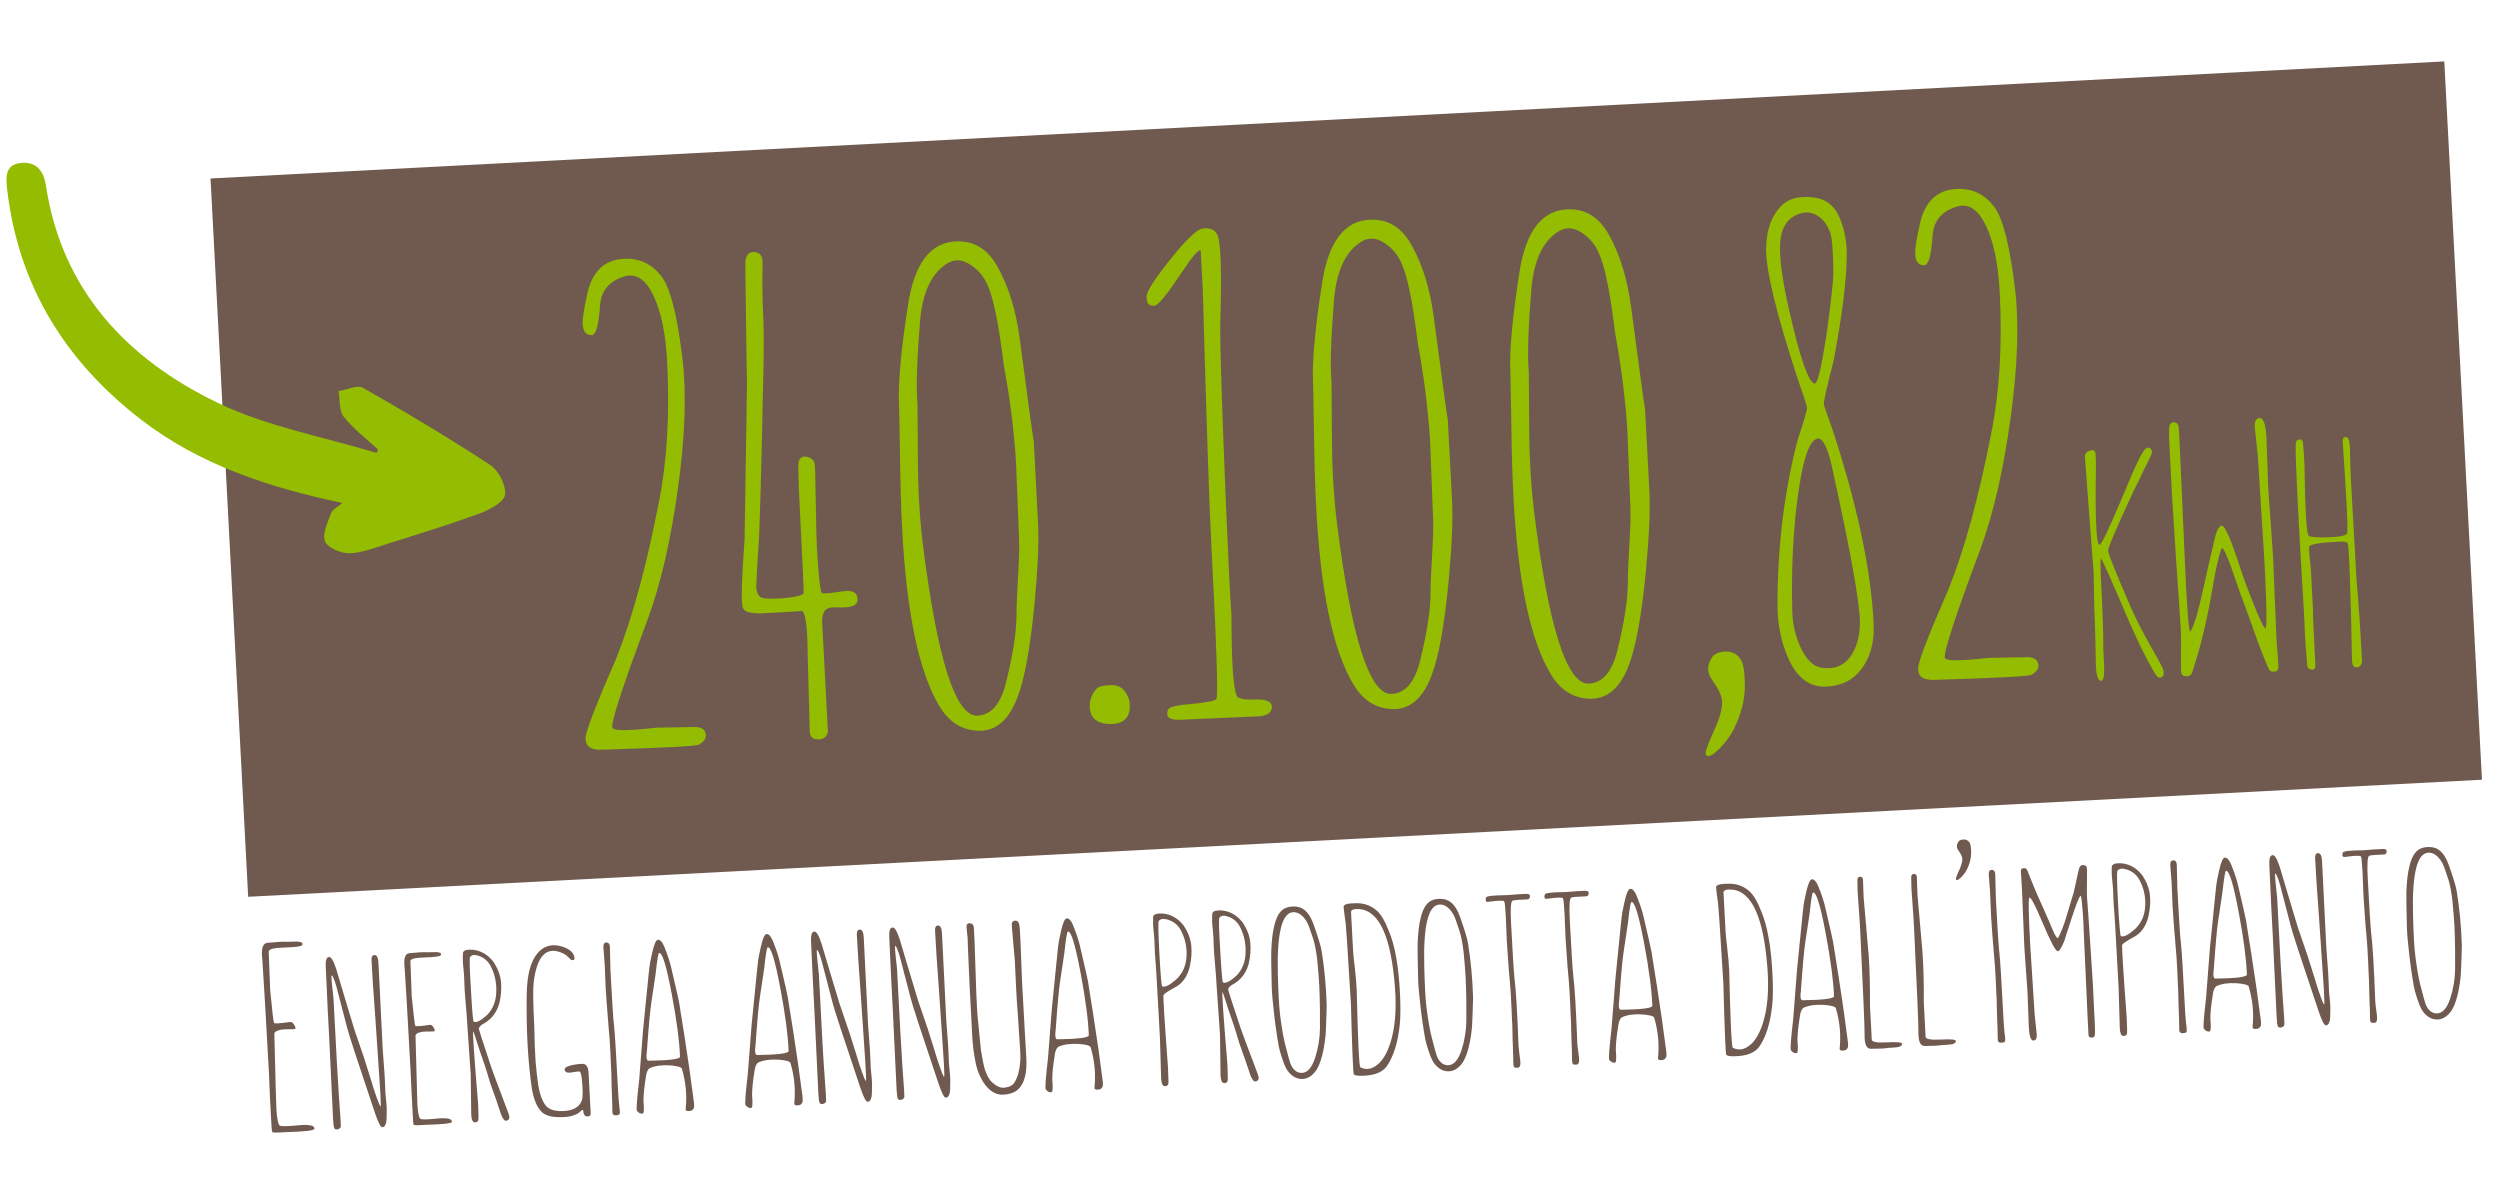 <svg xmlns="http://www.w3.org/2000/svg" width="285" height="135" viewBox="0 0 285 135"><g fill="none" fill-rule="evenodd"><path fill="#705A50" fill-rule="nonzero" d="M31.146,121.822 C31.287,121.933 31.943,121.964 33.114,121.913 C34.466,121.843 35.122,121.999 35.081,122.383 C35.112,122.594 34.002,122.67 31.751,122.61 C30.803,122.63 30.308,122.6 30.268,122.519 C30.217,122.458 30.197,121.893 30.207,120.823 C30.197,120.591 30.197,119.845 30.207,118.583 C30.227,117.16 30.238,116.212 30.238,115.738 C30.217,108.835 30.192,104.526 30.162,102.811 C30.071,101.59 30.298,100.969 30.843,100.949 C31.923,100.899 32.659,100.899 33.053,100.949 C33.114,100.959 33.275,100.964 33.537,100.964 C33.81,100.964 34.022,100.969 34.173,100.979 C34.688,101.02 34.9,101.156 34.809,101.388 C34.738,101.559 34.052,101.625 32.75,101.585 C31.519,101.554 30.914,101.686 30.934,101.978 L30.873,106.368 C30.974,108.709 31.055,109.955 31.115,110.107 C31.126,110.208 31.746,110.203 32.977,110.092 C33.149,110.092 33.305,110.238 33.447,110.531 C33.588,110.813 33.552,110.949 33.341,110.939 C32.533,110.899 32.034,110.894 31.842,110.924 C31.337,111.005 31.085,111.151 31.085,111.363 C30.934,116.661 30.863,119.527 30.873,119.961 C30.883,121.051 30.974,121.671 31.146,121.822 Z M43.361,103.885 C43.361,104.39 43.351,107.695 43.331,113.8 C43.331,114.153 43.351,115.072 43.391,116.555 C43.401,116.767 43.401,117.13 43.391,117.645 C43.381,118.22 43.376,118.598 43.376,118.78 C43.437,119.85 43.452,120.506 43.422,120.748 C43.381,121.474 43.346,121.893 43.316,122.004 C43.225,122.418 43.058,122.625 42.816,122.625 C42.635,122.625 42.392,122.095 42.09,121.035 C40.414,115.041 39.521,111.726 39.41,111.091 C38.775,108.003 38.447,106.408 38.427,106.307 C38.346,105.954 38.255,105.636 38.154,105.354 C38.023,105.011 37.947,104.955 37.927,105.187 C37.917,105.379 37.927,105.783 37.957,106.398 C38.008,107.125 38.033,107.594 38.033,107.806 L38.033,114.844 C38.033,116.257 38.043,117.564 38.063,118.765 C38.124,121.177 38.129,122.378 38.078,122.367 C37.988,122.509 37.856,122.589 37.685,122.61 C37.523,122.62 37.412,122.574 37.352,122.473 C37.291,122.352 37.261,121.984 37.261,121.368 L37.306,112.196 L37.306,108.835 C37.327,106.02 37.337,104.42 37.337,104.037 C37.337,103.31 37.478,102.942 37.76,102.932 C38.013,102.922 38.265,103.391 38.517,104.34 C38.538,104.4 38.785,105.424 39.259,107.412 C39.743,109.431 40.026,110.586 40.107,110.879 C40.157,111.121 40.303,111.656 40.546,112.483 C40.798,113.381 41.005,114.108 41.166,114.663 C41.328,115.268 41.514,115.99 41.726,116.827 C41.948,117.685 42.064,118.149 42.074,118.22 C42.478,119.693 42.705,120.359 42.756,120.218 C42.786,120.157 42.801,119.602 42.801,118.553 L42.68,110.288 L42.604,106.322 C42.594,104.678 42.589,103.739 42.589,103.507 C42.599,103.154 42.715,102.977 42.937,102.977 C43.22,102.977 43.361,103.28 43.361,103.885 Z M47.206,121.898 C47.337,121.999 47.932,122.024 48.992,121.974 C50.213,121.913 50.808,122.06 50.778,122.413 C50.798,122.605 49.789,122.67 47.751,122.61 C46.893,122.63 46.444,122.605 46.404,122.534 C46.363,122.473 46.348,121.959 46.358,120.99 C46.348,120.778 46.348,120.102 46.358,118.962 C46.368,117.67 46.373,116.812 46.373,116.388 C46.363,110.122 46.343,106.211 46.313,104.657 C46.232,103.558 46.439,102.997 46.933,102.977 C47.912,102.927 48.578,102.927 48.931,102.977 C48.982,102.987 49.128,102.992 49.37,102.992 C49.623,102.992 49.814,102.997 49.946,103.008 C50.41,103.038 50.601,103.159 50.521,103.371 C50.46,103.522 49.84,103.583 48.659,103.552 C47.539,103.522 46.989,103.638 47.009,103.901 L46.948,107.882 C47.049,110.011 47.125,111.141 47.176,111.272 C47.186,111.363 47.751,111.358 48.871,111.257 C49.022,111.257 49.163,111.393 49.295,111.666 C49.416,111.918 49.38,112.039 49.189,112.029 C48.462,111.989 48.013,111.984 47.842,112.014 C47.377,112.085 47.145,112.221 47.145,112.423 C47.014,117.216 46.948,119.809 46.948,120.203 C46.959,121.192 47.044,121.757 47.206,121.898 Z M53.821,103.795 C53.74,103.896 53.71,105.137 53.73,107.518 C53.74,109.89 53.78,111.101 53.851,111.151 C54.133,111.323 54.653,111.101 55.41,110.485 C56.136,109.819 56.535,108.936 56.606,107.836 C56.686,106.867 56.545,105.949 56.182,105.081 C55.909,104.395 55.44,103.926 54.774,103.674 C54.32,103.502 54.002,103.542 53.821,103.795 Z M55.576,116.434 C55.607,116.585 56.167,118.366 57.257,121.777 C57.438,122.342 57.322,122.625 56.908,122.625 C56.777,122.625 56.626,122.418 56.454,122.004 C56.424,121.903 56.323,121.545 56.152,120.929 C55.96,120.223 55.814,119.718 55.713,119.416 C55.46,118.629 55.238,117.801 55.047,116.933 C54.956,116.54 54.734,115.748 54.381,114.557 C53.987,113.033 53.775,112.271 53.745,112.271 C53.654,112.12 53.694,114.865 53.866,120.506 C53.856,121.717 53.831,122.352 53.79,122.413 C53.679,122.605 53.523,122.67 53.321,122.61 C53.119,122.559 53.018,122.267 53.018,121.732 L53.2,117.1 L53.109,111.681 C53.109,110.934 53.084,109.819 53.033,108.336 C53.013,107.851 53.008,107.347 53.018,106.822 C53.028,106.267 53.033,105.964 53.033,105.914 C53.013,105.51 53.003,105.197 53.003,104.975 C52.963,104.43 52.973,103.885 53.033,103.341 C53.044,103.068 53.281,102.932 53.745,102.932 C54.31,102.932 54.835,103.078 55.319,103.371 C55.733,103.603 56.116,103.971 56.469,104.476 C56.924,105.273 57.166,106.03 57.196,106.746 C57.236,107.554 57.13,108.381 56.878,109.229 C56.535,110.218 55.94,110.934 55.092,111.378 C54.719,111.54 54.487,111.731 54.396,111.953 C54.376,112.014 54.769,113.507 55.576,116.434 Z M65.9,116.6 C66.384,116.6 66.626,116.943 66.626,117.63 L66.626,122.231 C66.626,122.494 66.515,122.625 66.293,122.625 C65.96,122.625 65.794,122.403 65.794,121.959 C65.784,121.828 65.703,121.822 65.552,121.944 C65.309,122.135 65.163,122.241 65.113,122.261 C64.658,122.443 64.225,122.539 63.811,122.549 C62.509,122.589 61.616,122.378 61.132,121.913 C60.597,121.409 60.244,120.48 60.072,119.128 C59.789,116 59.779,112.458 60.042,108.502 C60.183,106.222 60.677,104.637 61.525,103.749 C62.332,102.891 63.331,102.705 64.522,103.189 C65.138,103.452 65.516,103.795 65.657,104.218 C65.779,104.612 65.698,104.784 65.415,104.733 C65.314,104.713 65.198,104.617 65.067,104.446 C64.896,104.234 64.694,104.062 64.462,103.931 C62.645,102.932 61.465,103.956 60.92,107.004 C60.788,107.74 60.723,109.41 60.723,112.014 C60.662,113.81 60.642,115.152 60.662,116.04 C60.693,117.049 60.743,117.922 60.814,118.659 C60.905,119.658 61.132,120.455 61.495,121.051 C61.838,121.595 62.524,121.868 63.553,121.868 C64.663,121.868 65.375,121.505 65.688,120.778 C65.839,120.405 65.885,119.577 65.824,118.296 C65.794,117.731 65.698,117.448 65.536,117.448 C65.365,117.448 65.022,117.478 64.507,117.539 C64.114,117.539 63.917,117.398 63.917,117.115 C63.917,116.954 64.169,116.817 64.674,116.706 C65.037,116.636 65.446,116.6 65.9,116.6 Z M69.744,122.64 C69.593,122.68 69.447,122.68 69.305,122.64 C69.164,122.569 69.096,122.466 69.101,122.33 C69.106,122.193 69.114,121.984 69.124,121.701 C69.124,121.54 69.129,121.353 69.139,121.141 C69.159,120.223 69.169,119.623 69.169,119.34 C69.169,119.138 69.179,118.79 69.199,118.296 C69.22,117.852 69.225,117.503 69.215,117.251 C69.215,117.281 69.22,116.701 69.23,115.51 C69.24,114.501 69.225,113.588 69.184,112.771 C69.154,111.953 69.129,111.035 69.109,110.016 C69.088,108.795 69.078,108.164 69.078,108.124 L69.109,105.414 C69.088,104.234 69.073,103.603 69.063,103.522 C69.053,103.139 69.159,102.942 69.381,102.932 C69.522,102.922 69.631,102.967 69.707,103.068 C69.782,103.169 69.815,103.295 69.805,103.447 C69.805,103.507 69.78,104.41 69.729,106.156 C69.729,109.627 69.754,111.716 69.805,112.423 C69.855,113.038 69.881,115.712 69.881,120.445 C69.881,120.788 69.891,121.131 69.911,121.474 C69.941,121.777 69.956,122.047 69.956,122.284 C69.956,122.521 69.886,122.64 69.744,122.64 Z M77.131,116.373 C77.161,114.597 76.97,112.18 76.556,109.123 C76.122,105.904 75.723,104.345 75.36,104.446 C75.269,104.476 75.098,105.268 74.845,106.822 C74.805,106.994 74.694,107.544 74.512,108.472 C74.311,109.42 74.154,110.208 74.043,110.833 C73.932,111.499 73.801,112.407 73.65,113.558 C73.518,114.648 73.438,115.283 73.407,115.465 C73.256,116.242 73.296,116.636 73.529,116.646 C75.92,116.737 77.121,116.646 77.131,116.373 Z M78.448,121.989 C78.448,122.171 78.418,122.297 78.357,122.367 C78.266,122.509 78.14,122.589 77.979,122.61 C77.615,122.65 77.444,122.569 77.464,122.367 C77.706,120.823 77.641,119.28 77.267,117.736 C77.177,117.544 76.717,117.398 75.89,117.297 C74.961,117.196 74.195,117.266 73.589,117.509 C73.367,117.66 73.216,117.968 73.135,118.432 C72.883,119.592 72.741,120.506 72.711,121.172 C72.741,122.11 72.691,122.594 72.56,122.625 C72.308,122.665 72.091,122.549 71.909,122.277 C71.818,122.176 71.964,121 72.348,118.75 C72.408,118.346 72.55,117.266 72.772,115.51 C72.984,113.795 73.16,112.524 73.302,111.696 C73.362,111.343 73.604,109.764 74.028,106.958 C74.129,106.292 74.215,105.803 74.285,105.49 C74.366,105.167 74.462,104.809 74.573,104.415 C74.845,103.426 75.093,102.932 75.315,102.932 C75.577,102.932 75.804,103.204 75.996,103.749 C76.349,104.768 76.581,105.636 76.692,106.353 C77.116,108.714 77.338,110.001 77.358,110.213 C77.399,110.546 77.444,110.985 77.494,111.53 C77.605,112.559 77.696,113.412 77.767,114.088 C78.039,116.721 78.266,119.264 78.448,121.717 L78.448,121.989 Z M89.528,116.373 C89.558,114.597 89.367,112.18 88.953,109.123 C88.519,105.904 88.12,104.345 87.757,104.446 C87.666,104.476 87.495,105.268 87.242,106.822 C87.202,106.994 87.091,107.544 86.909,108.472 C86.708,109.42 86.551,110.208 86.44,110.833 C86.329,111.499 86.198,112.407 86.047,113.558 C85.915,114.648 85.835,115.283 85.804,115.465 C85.653,116.242 85.693,116.636 85.926,116.646 C88.317,116.737 89.518,116.646 89.528,116.373 Z M90.845,121.989 C90.845,122.171 90.815,122.297 90.754,122.367 C90.663,122.509 90.537,122.589 90.376,122.61 C90.012,122.65 89.841,122.569 89.861,122.367 C90.103,120.823 90.038,119.28 89.664,117.736 C89.573,117.544 89.114,117.398 88.287,117.297 C87.358,117.196 86.592,117.266 85.986,117.509 C85.764,117.66 85.613,117.968 85.532,118.432 C85.28,119.592 85.138,120.506 85.108,121.172 C85.138,122.11 85.088,122.594 84.957,122.625 C84.705,122.665 84.488,122.549 84.306,122.277 C84.215,122.176 84.361,121 84.745,118.75 C84.805,118.346 84.947,117.266 85.169,115.51 C85.381,113.795 85.557,112.524 85.698,111.696 C85.759,111.343 86.001,109.764 86.425,106.958 C86.526,106.292 86.612,105.803 86.682,105.49 C86.763,105.167 86.859,104.809 86.97,104.415 C87.242,103.426 87.49,102.932 87.712,102.932 C87.974,102.932 88.201,103.204 88.393,103.749 C88.746,104.768 88.978,105.636 89.089,106.353 C89.513,108.714 89.735,110.001 89.755,110.213 C89.795,110.546 89.841,110.985 89.891,111.53 C90.002,112.559 90.093,113.412 90.164,114.088 C90.436,116.721 90.663,119.264 90.845,121.717 L90.845,121.989 Z M98.761,103.885 C98.761,104.39 98.751,107.695 98.731,113.8 C98.731,114.153 98.751,115.072 98.792,116.555 C98.802,116.767 98.802,117.13 98.792,117.645 C98.782,118.22 98.777,118.598 98.777,118.78 C98.837,119.85 98.852,120.506 98.822,120.748 C98.782,121.474 98.746,121.893 98.716,122.004 C98.625,122.418 98.459,122.625 98.217,122.625 C98.035,122.625 97.793,122.095 97.49,121.035 C95.815,115.041 94.922,111.726 94.811,111.091 C94.175,108.003 93.847,106.408 93.827,106.307 C93.746,105.954 93.655,105.636 93.554,105.354 C93.423,105.011 93.348,104.955 93.327,105.187 C93.317,105.379 93.327,105.783 93.358,106.398 C93.408,107.125 93.433,107.594 93.433,107.806 L93.433,114.844 C93.433,116.257 93.443,117.564 93.464,118.765 C93.524,121.177 93.529,122.378 93.479,122.367 C93.388,122.509 93.257,122.589 93.085,122.61 C92.924,122.62 92.813,122.574 92.752,122.473 C92.692,122.352 92.661,121.984 92.661,121.368 L92.707,112.196 L92.707,108.835 C92.727,106.02 92.737,104.42 92.737,104.037 C92.737,103.31 92.878,102.942 93.161,102.932 C93.413,102.922 93.665,103.391 93.918,104.34 C93.938,104.4 94.185,105.424 94.659,107.412 C95.144,109.431 95.426,110.586 95.507,110.879 C95.558,111.121 95.704,111.656 95.946,112.483 C96.198,113.381 96.405,114.108 96.567,114.663 C96.728,115.268 96.915,115.99 97.127,116.827 C97.349,117.685 97.465,118.149 97.475,118.22 C97.878,119.693 98.106,120.359 98.156,120.218 C98.186,120.157 98.201,119.602 98.201,118.553 L98.08,110.288 L98.005,106.322 C97.995,104.678 97.989,103.739 97.989,103.507 C98,103.154 98.116,102.977 98.338,102.977 C98.62,102.977 98.761,103.28 98.761,103.885 Z M107.692,103.885 C107.692,104.39 107.682,107.695 107.662,113.8 C107.662,114.153 107.682,115.072 107.722,116.555 C107.732,116.767 107.732,117.13 107.722,117.645 C107.712,118.22 107.707,118.598 107.707,118.78 C107.768,119.85 107.783,120.506 107.753,120.748 C107.712,121.474 107.677,121.893 107.647,122.004 C107.556,122.418 107.389,122.625 107.147,122.625 C106.966,122.625 106.723,122.095 106.421,121.035 C104.746,115.041 103.852,111.726 103.741,111.091 C103.106,108.003 102.778,106.408 102.758,106.307 C102.677,105.954 102.586,105.636 102.485,105.354 C102.354,105.011 102.278,104.955 102.258,105.187 C102.248,105.379 102.258,105.783 102.288,106.398 C102.339,107.125 102.364,107.594 102.364,107.806 L102.364,114.844 C102.364,116.257 102.374,117.564 102.394,118.765 C102.455,121.177 102.46,122.378 102.409,122.367 C102.319,122.509 102.187,122.589 102.016,122.61 C101.854,122.62 101.743,122.574 101.683,122.473 C101.622,122.352 101.592,121.984 101.592,121.368 L101.637,112.196 L101.637,108.835 C101.658,106.02 101.668,104.42 101.668,104.037 C101.668,103.31 101.809,102.942 102.092,102.932 C102.344,102.922 102.596,103.391 102.848,104.34 C102.869,104.4 103.116,105.424 103.59,107.412 C104.074,109.431 104.357,110.586 104.438,110.879 C104.488,111.121 104.635,111.656 104.877,112.483 C105.129,113.381 105.336,114.108 105.497,114.663 C105.659,115.268 105.845,115.99 106.057,116.827 C106.279,117.685 106.395,118.149 106.406,118.22 C106.809,119.693 107.036,120.359 107.087,120.218 C107.117,120.157 107.132,119.602 107.132,118.553 L107.011,110.288 L106.935,106.322 C106.925,104.678 106.92,103.739 106.92,103.507 C106.93,103.154 107.046,102.977 107.268,102.977 C107.551,102.977 107.692,103.28 107.692,103.885 Z M116.547,118.311 C116.598,120.279 116.179,121.58 115.291,122.216 C114.897,122.489 114.367,122.625 113.701,122.625 C113.076,122.625 112.511,122.347 112.006,121.792 C111.572,121.298 111.219,120.622 110.947,119.764 C110.714,118.947 110.573,117.751 110.523,116.176 L110.523,110.061 C110.523,108.941 110.533,107.74 110.553,106.459 C110.563,106.085 110.568,105.677 110.568,105.233 C110.578,104.869 110.583,104.668 110.583,104.627 C110.583,104.516 110.573,104.309 110.553,104.007 C110.533,103.684 110.523,103.472 110.523,103.371 C110.523,103.038 110.649,102.886 110.901,102.917 C111.184,102.937 111.335,103.103 111.355,103.416 L111.355,104.824 C111.244,109.789 111.209,112.695 111.249,113.543 C111.37,116.116 111.431,117.418 111.431,117.448 C111.552,118.548 111.668,119.3 111.779,119.703 C111.971,120.39 112.223,120.884 112.536,121.187 C113.01,121.651 113.459,121.868 113.883,121.838 C114.428,121.807 114.816,121.631 115.049,121.308 C115.472,120.733 115.745,119.855 115.866,118.674 C115.906,118.2 115.906,117.226 115.866,115.753 L115.851,114.163 C115.81,112.468 115.795,111.242 115.805,110.485 C115.816,110.021 115.821,108.992 115.821,107.397 C115.74,104.965 115.694,103.653 115.684,103.462 C115.664,103.078 115.805,102.886 116.108,102.886 C116.33,102.886 116.471,103.023 116.532,103.295 C116.582,103.517 116.598,104.284 116.577,105.596 C116.567,106.201 116.547,107.604 116.517,109.804 C116.527,113.033 116.532,114.728 116.532,114.89 L116.547,118.311 Z M123.798,116.373 C123.828,114.597 123.636,112.18 123.222,109.123 C122.788,105.904 122.39,104.345 122.027,104.446 C121.936,104.476 121.764,105.268 121.512,106.822 C121.472,106.994 121.361,107.544 121.179,108.472 C120.977,109.42 120.821,110.208 120.71,110.833 C120.599,111.499 120.468,112.407 120.316,113.558 C120.185,114.648 120.104,115.283 120.074,115.465 C119.923,116.242 119.963,116.636 120.195,116.646 C122.587,116.737 123.788,116.646 123.798,116.373 Z M125.114,121.989 C125.114,122.171 125.084,122.297 125.024,122.367 C124.933,122.509 124.807,122.589 124.645,122.61 C124.282,122.65 124.11,122.569 124.131,122.367 C124.373,120.823 124.307,119.28 123.934,117.736 C123.843,117.544 123.384,117.398 122.556,117.297 C121.628,117.196 120.861,117.266 120.256,117.509 C120.034,117.66 119.882,117.968 119.802,118.432 C119.549,119.592 119.408,120.506 119.378,121.172 C119.408,122.11 119.358,122.594 119.226,122.625 C118.974,122.665 118.757,122.549 118.575,122.277 C118.485,122.176 118.631,121 119.014,118.75 C119.075,118.346 119.216,117.266 119.438,115.51 C119.65,113.795 119.827,112.524 119.968,111.696 C120.029,111.343 120.271,109.764 120.695,106.958 C120.795,106.292 120.881,105.803 120.952,105.49 C121.033,105.167 121.128,104.809 121.239,104.415 C121.512,103.426 121.759,102.932 121.981,102.932 C122.244,102.932 122.471,103.204 122.662,103.749 C123.016,104.768 123.248,105.636 123.359,106.353 C123.782,108.714 124.004,110.001 124.025,110.213 C124.065,110.546 124.11,110.985 124.161,111.53 C124.272,112.559 124.363,113.412 124.433,114.088 C124.706,116.721 124.933,119.264 125.114,121.717 L125.114,121.989 Z M132.441,103.795 C132.36,103.896 132.32,105.152 132.32,107.564 C132.33,109.955 132.37,111.181 132.441,111.242 C132.733,111.403 133.278,111.171 134.075,110.546 C134.873,109.88 135.317,108.976 135.407,107.836 C135.488,106.867 135.337,105.949 134.953,105.081 C134.661,104.395 134.161,103.926 133.455,103.674 C132.97,103.502 132.632,103.542 132.441,103.795 Z M132.547,112.241 C132.476,112.251 132.501,115.006 132.622,120.506 C132.612,121.717 132.592,122.352 132.562,122.413 C132.441,122.605 132.279,122.67 132.077,122.61 C131.876,122.559 131.775,122.267 131.775,121.732 L131.881,117.085 L131.865,111.772 C131.865,110.329 131.855,109.183 131.835,108.336 C131.815,107.851 131.81,107.347 131.82,106.822 C131.83,106.267 131.835,105.964 131.835,105.914 C131.815,105.51 131.805,105.197 131.805,104.975 C131.765,104.43 131.77,103.885 131.82,103.341 C131.84,103.068 132.082,102.932 132.547,102.932 C133.112,102.932 133.636,103.078 134.121,103.371 C134.535,103.603 134.918,103.971 135.271,104.476 C135.725,105.273 135.968,106.03 135.998,106.746 C136.038,107.554 135.932,108.381 135.68,109.229 C135.347,110.319 134.741,111.06 133.864,111.454 C133.076,111.827 132.637,112.09 132.547,112.241 Z M139.358,103.795 C139.277,103.896 139.247,105.137 139.267,107.518 C139.277,109.89 139.318,111.101 139.388,111.151 C139.671,111.323 140.191,111.101 140.948,110.485 C141.674,109.819 142.073,108.936 142.143,107.836 C142.224,106.867 142.083,105.949 141.719,105.081 C141.447,104.395 140.978,103.926 140.312,103.674 C139.858,103.502 139.54,103.542 139.358,103.795 Z M141.114,116.434 C141.144,116.585 141.704,118.366 142.794,121.777 C142.976,122.342 142.86,122.625 142.446,122.625 C142.315,122.625 142.163,122.418 141.992,122.004 C141.962,121.903 141.861,121.545 141.689,120.929 C141.497,120.223 141.351,119.718 141.25,119.416 C140.998,118.629 140.776,117.801 140.584,116.933 C140.493,116.54 140.271,115.748 139.918,114.557 C139.525,113.033 139.313,112.271 139.282,112.271 C139.192,112.12 139.232,114.865 139.404,120.506 C139.393,121.717 139.368,122.352 139.328,122.413 C139.217,122.605 139.06,122.67 138.859,122.61 C138.657,122.559 138.556,122.267 138.556,121.732 L138.738,117.1 L138.647,111.681 C138.647,110.934 138.621,109.819 138.571,108.336 C138.551,107.851 138.546,107.347 138.556,106.822 C138.566,106.267 138.571,105.964 138.571,105.914 C138.551,105.51 138.541,105.197 138.541,104.975 C138.5,104.43 138.51,103.885 138.571,103.341 C138.581,103.068 138.818,102.932 139.282,102.932 C139.848,102.932 140.372,103.078 140.857,103.371 C141.27,103.603 141.654,103.971 142.007,104.476 C142.461,105.273 142.703,106.03 142.734,106.746 C142.774,107.554 142.668,108.381 142.416,109.229 C142.073,110.218 141.477,110.934 140.63,111.378 C140.256,111.54 140.024,111.731 139.933,111.953 C139.913,112.014 140.307,113.507 141.114,116.434 Z M147.82,103.583 C146.518,103.542 145.806,105.878 145.685,110.591 C145.625,112.781 145.63,114.335 145.7,115.253 C145.811,116.737 145.948,117.867 146.109,118.644 C146.371,119.946 146.533,120.677 146.594,120.839 C146.856,121.545 147.265,121.908 147.82,121.928 C148.465,121.949 149.005,121.394 149.439,120.263 C149.833,119.224 150.07,118.144 150.151,117.024 C150.262,115.087 150.317,113.78 150.317,113.104 C150.317,112.841 150.322,112.478 150.332,112.014 C150.332,111.358 150.307,110.43 150.257,109.229 C150.196,108.22 150.085,107.397 149.924,106.761 C149.631,105.651 149.419,104.98 149.288,104.748 C148.874,103.981 148.385,103.593 147.82,103.583 Z M151.059,114.421 C150.907,116.288 150.807,117.403 150.756,117.766 C150.574,118.957 150.332,119.925 150.03,120.672 C149.787,121.278 149.535,121.706 149.273,121.959 C148.829,122.423 148.344,122.645 147.82,122.625 C147.184,122.594 146.649,122.251 146.215,121.595 C145.983,121.242 145.731,120.485 145.458,119.325 C145.327,118.719 145.186,117.398 145.034,115.359 C144.934,113.765 144.893,112.645 144.913,111.999 C144.974,109.718 145.024,108.371 145.065,107.957 C145.176,106.706 145.337,105.742 145.549,105.066 C145.761,104.319 146.033,103.78 146.366,103.447 C146.73,103.083 147.214,102.912 147.82,102.932 C148.354,102.942 148.788,103.103 149.121,103.416 C149.525,103.78 149.843,104.365 150.075,105.172 C150.509,106.656 150.751,107.639 150.802,108.124 C151.024,110.112 151.109,112.211 151.059,114.421 Z M154.389,108.396 C154.389,108.689 154.419,109.294 154.48,110.213 C154.54,111.141 154.571,111.999 154.571,112.786 C154.399,118.619 154.384,121.57 154.525,121.641 C155.262,122.075 156.039,121.903 156.856,121.126 C157.452,120.511 157.936,119.592 158.309,118.371 C158.844,116.646 159.041,114.441 158.9,111.757 C158.647,106.297 157.325,103.578 154.934,103.598 C154.591,103.608 154.409,103.704 154.389,103.885 L154.389,108.396 Z M153.829,114.269 C153.829,114.067 153.819,113.179 153.799,111.605 C153.788,110.273 153.778,109.219 153.768,108.442 C153.768,107.634 153.748,106.545 153.708,105.172 C153.607,104.022 153.561,103.391 153.572,103.28 C153.572,103.008 154.01,102.892 154.888,102.932 C155.837,102.932 156.644,103.25 157.31,103.885 C157.785,104.34 158.213,105.162 158.597,106.353 C159.182,107.977 159.475,110.314 159.475,113.361 C159.475,114.885 159.404,116.106 159.263,117.024 C158.94,119.052 158.37,120.596 157.552,121.656 C157.078,122.251 156.316,122.569 155.267,122.61 C154.389,122.65 153.879,122.579 153.738,122.398 C153.657,122.378 153.688,119.668 153.829,114.269 Z M164.531,103.583 C163.229,103.542 162.517,105.878 162.396,110.591 C162.336,112.781 162.341,114.335 162.411,115.253 C162.522,116.737 162.659,117.867 162.82,118.644 C163.082,119.946 163.244,120.677 163.304,120.839 C163.567,121.545 163.975,121.908 164.531,121.928 C165.176,121.949 165.716,121.394 166.15,120.263 C166.544,119.224 166.781,118.144 166.862,117.024 C166.973,115.087 167.028,113.78 167.028,113.104 C167.028,112.841 167.033,112.478 167.043,112.014 C167.043,111.358 167.018,110.43 166.968,109.229 C166.907,108.22 166.796,107.397 166.635,106.761 C166.342,105.651 166.13,104.98 165.999,104.748 C165.585,103.981 165.096,103.593 164.531,103.583 Z M167.77,114.421 C167.618,116.288 167.517,117.403 167.467,117.766 C167.285,118.957 167.043,119.925 166.74,120.672 C166.498,121.278 166.246,121.706 165.984,121.959 C165.54,122.423 165.055,122.645 164.531,122.625 C163.895,122.594 163.36,122.251 162.926,121.595 C162.694,121.242 162.442,120.485 162.169,119.325 C162.038,118.719 161.897,117.398 161.745,115.359 C161.644,113.765 161.604,112.645 161.624,111.999 C161.685,109.718 161.735,108.371 161.776,107.957 C161.887,106.706 162.048,105.742 162.26,105.066 C162.472,104.319 162.744,103.78 163.077,103.447 C163.441,103.083 163.925,102.912 164.531,102.932 C165.065,102.942 165.499,103.103 165.832,103.416 C166.236,103.78 166.554,104.365 166.786,105.172 C167.22,106.656 167.462,107.639 167.512,108.124 C167.734,110.112 167.82,112.211 167.77,114.421 Z M172.614,122.564 C172.543,122.635 172.376,122.645 172.114,122.594 C171.993,122.574 171.942,122.378 171.963,122.004 C171.983,121.338 171.993,121.051 171.993,121.141 C172.013,120.223 172.023,119.623 172.023,119.34 C172.023,119.138 172.033,118.79 172.053,118.296 C172.074,117.852 172.079,117.498 172.069,117.236 C172.069,117.145 172.074,116.565 172.084,115.495 C172.094,114.486 172.084,113.568 172.053,112.74 C172.013,111.933 171.988,111.015 171.978,109.986 C171.958,108.775 171.948,108.149 171.948,108.109 L171.978,105.399 C171.978,104.279 171.948,103.684 171.887,103.613 C171.847,103.482 171.241,103.467 170.071,103.568 C169.798,103.588 169.722,103.421 169.844,103.068 C169.884,102.897 170.676,102.846 172.22,102.917 C173.28,102.886 173.996,102.876 174.369,102.886 C174.692,102.886 174.854,102.967 174.854,103.129 C174.854,103.371 174.758,103.502 174.566,103.522 C174.405,103.532 174.021,103.532 173.416,103.522 C173.093,103.522 172.891,103.547 172.81,103.598 C172.629,103.729 172.538,104.577 172.538,106.141 C172.538,109.612 172.558,111.701 172.598,112.407 C172.699,113.709 172.719,116.282 172.659,120.127 C172.659,120.359 172.674,120.667 172.704,121.051 C172.745,121.525 172.765,121.772 172.765,121.792 C172.785,122.226 172.735,122.483 172.614,122.564 Z M179.319,122.564 C179.248,122.635 179.082,122.645 178.82,122.594 C178.698,122.574 178.648,122.378 178.668,122.004 C178.688,121.338 178.698,121.051 178.698,121.141 C178.719,120.223 178.729,119.623 178.729,119.34 C178.729,119.138 178.739,118.79 178.759,118.296 C178.779,117.852 178.784,117.498 178.774,117.236 C178.774,117.145 178.779,116.565 178.789,115.495 C178.799,114.486 178.789,113.568 178.759,112.74 C178.719,111.933 178.693,111.015 178.683,109.986 C178.663,108.775 178.653,108.149 178.653,108.109 L178.683,105.399 C178.683,104.279 178.653,103.684 178.593,103.613 C178.552,103.482 177.947,103.467 176.776,103.568 C176.504,103.588 176.428,103.421 176.549,103.068 C176.589,102.897 177.382,102.846 178.926,102.917 C179.985,102.886 180.702,102.876 181.075,102.886 C181.398,102.886 181.559,102.967 181.559,103.129 C181.559,103.371 181.463,103.502 181.272,103.522 C181.11,103.532 180.727,103.532 180.121,103.522 C179.798,103.522 179.597,103.547 179.516,103.598 C179.334,103.729 179.243,104.577 179.243,106.141 C179.243,109.612 179.264,111.701 179.304,112.407 C179.405,113.709 179.425,116.282 179.364,120.127 C179.364,120.359 179.38,120.667 179.41,121.051 C179.45,121.525 179.47,121.772 179.47,121.792 C179.491,122.226 179.44,122.483 179.319,122.564 Z M188.129,116.373 C188.159,114.597 187.967,112.18 187.553,109.123 C187.12,105.904 186.721,104.345 186.358,104.446 C186.267,104.476 186.095,105.268 185.843,106.822 C185.803,106.994 185.692,107.544 185.51,108.472 C185.308,109.42 185.152,110.208 185.041,110.833 C184.93,111.499 184.799,112.407 184.647,113.558 C184.516,114.648 184.435,115.283 184.405,115.465 C184.254,116.242 184.294,116.636 184.526,116.646 C186.918,116.737 188.119,116.646 188.129,116.373 Z M189.446,121.989 C189.446,122.171 189.415,122.297 189.355,122.367 C189.264,122.509 189.138,122.589 188.976,122.61 C188.613,122.65 188.441,122.569 188.462,122.367 C188.704,120.823 188.638,119.28 188.265,117.736 C188.174,117.544 187.715,117.398 186.887,117.297 C185.959,117.196 185.192,117.266 184.587,117.509 C184.365,117.66 184.213,117.968 184.133,118.432 C183.88,119.592 183.739,120.506 183.709,121.172 C183.739,122.11 183.689,122.594 183.557,122.625 C183.305,122.665 183.088,122.549 182.906,122.277 C182.816,122.176 182.962,121 183.345,118.75 C183.406,118.346 183.547,117.266 183.769,115.51 C183.981,113.795 184.158,112.524 184.299,111.696 C184.36,111.343 184.602,109.764 185.026,106.958 C185.127,106.292 185.212,105.803 185.283,105.49 C185.364,105.167 185.46,104.809 185.571,104.415 C185.843,103.426 186.09,102.932 186.312,102.932 C186.575,102.932 186.802,103.204 186.993,103.749 C187.347,104.768 187.579,105.636 187.69,106.353 C188.114,108.714 188.336,110.001 188.356,110.213 C188.396,110.546 188.441,110.985 188.492,111.53 C188.603,112.559 188.694,113.412 188.764,114.088 C189.037,116.721 189.264,119.264 189.446,121.717 L189.446,121.989 Z M196.908,108.396 C196.908,108.689 196.938,109.294 196.999,110.213 C197.059,111.141 197.09,111.999 197.09,112.786 C196.918,118.619 196.903,121.57 197.044,121.641 C197.781,122.075 198.558,121.903 199.375,121.126 C199.971,120.511 200.455,119.592 200.828,118.371 C201.363,116.646 201.56,114.441 201.419,111.757 C201.166,106.297 199.844,103.578 197.453,103.598 C197.11,103.608 196.928,103.704 196.908,103.885 L196.908,108.396 Z M196.348,114.269 C196.348,114.067 196.338,113.179 196.318,111.605 C196.308,110.273 196.297,109.219 196.287,108.442 C196.287,107.634 196.267,106.545 196.227,105.172 C196.126,104.022 196.08,103.391 196.091,103.28 C196.091,103.008 196.53,102.892 197.407,102.932 C198.356,102.932 199.163,103.25 199.829,103.885 C200.304,104.34 200.732,105.162 201.116,106.353 C201.701,107.977 201.994,110.314 201.994,113.361 C201.994,114.885 201.923,116.106 201.782,117.024 C201.459,119.052 200.889,120.596 200.072,121.656 C199.597,122.251 198.835,122.569 197.786,122.61 C196.908,122.65 196.398,122.579 196.257,122.398 C196.176,122.378 196.207,119.668 196.348,114.269 Z M208.866,116.373 C208.896,114.597 208.705,112.18 208.291,109.123 C207.857,105.904 207.458,104.345 207.095,104.446 C207.004,104.476 206.833,105.268 206.58,106.822 C206.54,106.994 206.429,107.544 206.247,108.472 C206.045,109.42 205.889,110.208 205.778,110.833 C205.667,111.499 205.536,112.407 205.385,113.558 C205.253,114.648 205.173,115.283 205.142,115.465 C204.991,116.242 205.031,116.636 205.263,116.646 C207.655,116.737 208.856,116.646 208.866,116.373 Z M210.183,121.989 C210.183,122.171 210.153,122.297 210.092,122.367 C210.001,122.509 209.875,122.589 209.714,122.61 C209.35,122.65 209.179,122.569 209.199,122.367 C209.441,120.823 209.376,119.28 209.002,117.736 C208.911,117.544 208.452,117.398 207.625,117.297 C206.696,117.196 205.929,117.266 205.324,117.509 C205.102,117.66 204.951,117.968 204.87,118.432 C204.618,119.592 204.476,120.506 204.446,121.172 C204.476,122.11 204.426,122.594 204.295,122.625 C204.042,122.665 203.825,122.549 203.644,122.277 C203.553,122.176 203.699,121 204.083,118.75 C204.143,118.346 204.285,117.266 204.507,115.51 C204.719,113.795 204.895,112.524 205.036,111.696 C205.097,111.343 205.339,109.764 205.763,106.958 C205.864,106.292 205.95,105.803 206.02,105.49 C206.101,105.167 206.197,104.809 206.308,104.415 C206.58,103.426 206.828,102.932 207.05,102.932 C207.312,102.932 207.539,103.204 207.731,103.749 C208.084,104.768 208.316,105.636 208.427,106.353 C208.851,108.714 209.073,110.001 209.093,110.213 C209.133,110.546 209.179,110.985 209.229,111.53 C209.34,112.559 209.431,113.412 209.502,114.088 C209.774,116.721 210.001,119.264 210.183,121.717 L210.183,121.989 Z M212.832,105.354 C212.832,105.505 212.862,106.368 212.923,107.942 C212.993,109.738 213.039,111.07 213.059,111.938 C213.089,113.543 213.039,115.45 212.907,117.66 L212.907,121.52 C212.887,121.802 213.452,121.944 214.603,121.944 C215.753,121.944 216.328,122.024 216.328,122.186 C216.318,122.418 216.096,122.544 215.662,122.564 C215.541,122.574 215.365,122.579 215.133,122.579 C215.022,122.569 214.89,122.569 214.739,122.579 C214.396,122.63 213.73,122.63 212.741,122.579 C212.246,122.559 212.04,121.999 212.12,120.899 C212.171,120.193 212.211,116.267 212.241,109.123 C212.252,108.638 212.241,107.76 212.211,106.489 C212.191,105.308 212.181,104.652 212.181,104.521 C212.201,103.613 212.226,103.139 212.257,103.098 C212.337,102.967 212.458,102.912 212.62,102.932 C212.781,102.962 212.862,103.088 212.862,103.31 C212.862,103.381 212.857,103.679 212.847,104.203 C212.837,104.758 212.832,105.142 212.832,105.354 Z M218.977,105.354 C218.977,105.505 219.008,106.368 219.068,107.942 C219.139,109.738 219.184,111.07 219.204,111.938 C219.235,113.543 219.184,115.45 219.053,117.66 L219.053,121.52 C219.033,121.802 219.598,121.944 220.748,121.944 C221.899,121.944 222.474,122.024 222.474,122.186 C222.464,122.418 222.242,122.544 221.808,122.564 C221.687,122.574 221.51,122.579 221.278,122.579 C221.167,122.569 221.036,122.569 220.885,122.579 C220.541,122.63 219.875,122.63 218.886,122.579 C218.392,122.559 218.185,121.999 218.266,120.899 C218.316,120.193 218.357,116.267 218.387,109.123 C218.397,108.638 218.387,107.76 218.357,106.489 C218.337,105.308 218.326,104.652 218.326,104.521 C218.347,103.613 218.372,103.139 218.402,103.098 C218.483,102.967 218.604,102.912 218.765,102.932 C218.927,102.962 219.008,103.088 219.008,103.31 C219.008,103.381 219.003,103.679 218.992,104.203 C218.982,104.758 218.977,105.142 218.977,105.354 Z M224.29,101.6 C224.321,101.327 224.194,100.974 223.912,100.54 C223.69,100.207 223.7,99.874 223.942,99.541 C224.043,99.39 224.235,99.309 224.517,99.299 C224.84,99.299 225.077,99.435 225.229,99.708 C225.33,99.899 225.365,100.303 225.335,100.919 C225.294,101.504 225.108,102.099 224.775,102.705 C224.613,103.008 224.376,103.3 224.063,103.583 C223.74,103.875 223.538,103.956 223.458,103.825 C223.407,103.754 223.513,103.467 223.776,102.962 C224.088,102.377 224.26,101.923 224.29,101.6 Z M227.893,122.64 C227.741,122.68 227.595,122.68 227.454,122.64 C227.313,122.569 227.244,122.466 227.25,122.33 C227.255,122.193 227.262,121.984 227.272,121.701 C227.272,121.54 227.277,121.353 227.287,121.141 C227.308,120.223 227.318,119.623 227.318,119.34 C227.318,119.138 227.328,118.79 227.348,118.296 C227.368,117.852 227.373,117.503 227.363,117.251 C227.363,117.281 227.368,116.701 227.378,115.51 C227.388,114.501 227.373,113.588 227.333,112.771 C227.302,111.953 227.277,111.035 227.257,110.016 C227.237,108.795 227.227,108.164 227.227,108.124 L227.257,105.414 C227.237,104.234 227.222,103.603 227.212,103.522 C227.202,103.139 227.308,102.942 227.53,102.932 C227.671,102.922 227.779,102.967 227.855,103.068 C227.931,103.169 227.963,103.295 227.953,103.447 C227.953,103.507 227.928,104.41 227.878,106.156 C227.878,109.627 227.903,111.716 227.953,112.423 C228.004,113.038 228.029,115.712 228.029,120.445 C228.029,120.788 228.039,121.131 228.059,121.474 C228.09,121.777 228.105,122.047 228.105,122.284 C228.105,122.521 228.034,122.64 227.893,122.64 Z M238.398,103.159 C238.438,103.25 238.428,103.709 238.367,104.536 C238.297,105.576 238.261,106.242 238.261,106.534 C238.261,106.898 238.277,107.614 238.307,108.684 C238.327,110.056 238.342,111.156 238.352,111.984 C238.393,114.809 238.413,116.358 238.413,116.631 C238.413,118.144 238.408,118.931 238.398,118.992 L238.398,120.778 C238.398,121.807 238.362,122.372 238.292,122.473 C238.201,122.594 238.08,122.645 237.928,122.625 C237.717,122.584 237.611,122.494 237.611,122.352 C237.601,122.251 237.601,121.621 237.611,120.46 L237.671,111.893 C237.701,109.915 237.706,108.749 237.686,108.396 C237.656,107.004 237.606,106.343 237.535,106.413 C237.363,106.514 236.955,107.412 236.309,109.108 C235.693,110.702 235.411,111.454 235.461,111.363 C235.088,112.18 234.805,112.589 234.614,112.589 C234.371,112.589 233.842,111.454 233.024,109.183 C232.217,106.953 231.763,106.025 231.662,106.398 C231.561,106.741 231.51,108.432 231.51,111.469 L231.601,119.673 L231.722,121.944 C231.722,122.388 231.586,122.61 231.314,122.61 C231.011,122.61 230.86,122.09 230.86,121.051 L230.92,117.13 L230.829,111.908 L230.905,105.414 C230.885,104.062 230.88,103.325 230.89,103.204 C230.91,103.023 231.021,102.932 231.223,102.932 C231.405,102.932 231.526,102.992 231.586,103.114 C231.606,103.134 231.748,103.542 232.01,104.34 C232.313,105.218 232.545,105.863 232.706,106.277 C233.392,108.033 233.837,109.204 234.038,109.789 C234.402,110.848 234.644,111.262 234.765,111.03 C235.148,110.334 235.476,109.607 235.749,108.85 C236.364,107.145 236.707,106.186 236.778,105.974 C236.859,105.692 237.005,105.167 237.217,104.4 C237.389,103.744 237.505,103.346 237.565,103.204 C237.646,103.013 237.792,102.922 238.004,102.932 C238.206,102.942 238.337,103.018 238.398,103.159 Z M241.879,103.795 C241.798,103.896 241.758,105.152 241.758,107.564 C241.768,109.955 241.809,111.181 241.879,111.242 C242.172,111.403 242.717,111.171 243.514,110.546 C244.311,109.88 244.755,108.976 244.846,107.836 C244.927,106.867 244.775,105.949 244.392,105.081 C244.099,104.395 243.6,103.926 242.893,103.674 C242.409,103.502 242.071,103.542 241.879,103.795 Z M241.985,112.241 C241.914,112.251 241.94,115.006 242.061,120.506 C242.051,121.717 242.031,122.352 242,122.413 C241.879,122.605 241.718,122.67 241.516,122.61 C241.314,122.559 241.213,122.267 241.213,121.732 L241.319,117.085 L241.304,111.772 C241.304,110.329 241.294,109.183 241.274,108.336 C241.253,107.851 241.248,107.347 241.259,106.822 C241.269,106.267 241.274,105.964 241.274,105.914 C241.253,105.51 241.243,105.197 241.243,104.975 C241.203,104.43 241.208,103.885 241.259,103.341 C241.279,103.068 241.521,102.932 241.985,102.932 C242.55,102.932 243.075,103.078 243.559,103.371 C243.973,103.603 244.357,103.971 244.71,104.476 C245.164,105.273 245.406,106.03 245.436,106.746 C245.477,107.554 245.371,108.381 245.118,109.229 C244.785,110.319 244.18,111.06 243.302,111.454 C242.515,111.827 242.076,112.09 241.985,112.241 Z M248.615,122.64 C248.464,122.68 248.317,122.68 248.176,122.64 C248.035,122.569 247.967,122.466 247.972,122.33 C247.977,122.193 247.984,121.984 247.994,121.701 C247.994,121.54 247.999,121.353 248.01,121.141 C248.03,120.223 248.04,119.623 248.04,119.34 C248.04,119.138 248.05,118.79 248.07,118.296 C248.09,117.852 248.095,117.503 248.085,117.251 C248.085,117.281 248.09,116.701 248.1,115.51 C248.11,114.501 248.095,113.588 248.055,112.771 C248.025,111.953 247.999,111.035 247.979,110.016 C247.959,108.795 247.949,108.164 247.949,108.124 L247.979,105.414 C247.959,104.234 247.944,103.603 247.934,103.522 C247.924,103.139 248.03,102.942 248.252,102.932 C248.393,102.922 248.501,102.967 248.577,103.068 C248.653,103.169 248.686,103.295 248.676,103.447 C248.676,103.507 248.65,104.41 248.6,106.156 C248.6,109.627 248.625,111.716 248.676,112.423 C248.726,113.038 248.751,115.712 248.751,120.445 C248.751,120.788 248.761,121.131 248.781,121.474 C248.812,121.777 248.827,122.047 248.827,122.284 C248.827,122.521 248.756,122.64 248.615,122.64 Z M256.002,116.373 C256.032,114.597 255.84,112.18 255.427,109.123 C254.993,105.904 254.594,104.345 254.231,104.446 C254.14,104.476 253.968,105.268 253.716,106.822 C253.676,106.994 253.565,107.544 253.383,108.472 C253.181,109.42 253.025,110.208 252.914,110.833 C252.803,111.499 252.672,112.407 252.52,113.558 C252.389,114.648 252.308,115.283 252.278,115.465 C252.127,116.242 252.167,116.636 252.399,116.646 C254.791,116.737 255.992,116.646 256.002,116.373 Z M257.319,121.989 C257.319,122.171 257.288,122.297 257.228,122.367 C257.137,122.509 257.011,122.589 256.849,122.61 C256.486,122.65 256.315,122.569 256.335,122.367 C256.577,120.823 256.511,119.28 256.138,117.736 C256.047,117.544 255.588,117.398 254.76,117.297 C253.832,117.196 253.065,117.266 252.46,117.509 C252.238,117.66 252.086,117.968 252.006,118.432 C251.753,119.592 251.612,120.506 251.582,121.172 C251.612,122.11 251.562,122.594 251.43,122.625 C251.178,122.665 250.961,122.549 250.78,122.277 C250.689,122.176 250.835,121 251.219,118.75 C251.279,118.346 251.42,117.266 251.642,115.51 C251.854,113.795 252.031,112.524 252.172,111.696 C252.233,111.343 252.475,109.764 252.899,106.958 C253,106.292 253.085,105.803 253.156,105.49 C253.237,105.167 253.333,104.809 253.444,104.415 C253.716,103.426 253.963,102.932 254.185,102.932 C254.448,102.932 254.675,103.204 254.866,103.749 C255.22,104.768 255.452,105.636 255.563,106.353 C255.987,108.714 256.209,110.001 256.229,110.213 C256.269,110.546 256.315,110.985 256.365,111.53 C256.476,112.559 256.567,113.412 256.637,114.088 C256.91,116.721 257.137,119.264 257.319,121.717 L257.319,121.989 Z M265.235,103.885 C265.235,104.39 265.225,107.695 265.205,113.8 C265.205,114.153 265.225,115.072 265.265,116.555 C265.275,116.767 265.275,117.13 265.265,117.645 C265.255,118.22 265.25,118.598 265.25,118.78 C265.311,119.85 265.326,120.506 265.296,120.748 C265.255,121.474 265.22,121.893 265.19,122.004 C265.099,122.418 264.932,122.625 264.69,122.625 C264.509,122.625 264.266,122.095 263.964,121.035 C262.288,115.041 261.395,111.726 261.284,111.091 C260.649,108.003 260.321,106.408 260.301,106.307 C260.22,105.954 260.129,105.636 260.028,105.354 C259.897,105.011 259.821,104.955 259.801,105.187 C259.791,105.379 259.801,105.783 259.831,106.398 C259.882,107.125 259.907,107.594 259.907,107.806 L259.907,114.844 C259.907,116.257 259.917,117.564 259.937,118.765 C259.998,121.177 260.003,122.378 259.952,122.367 C259.862,122.509 259.73,122.589 259.559,122.61 C259.397,122.62 259.286,122.574 259.226,122.473 C259.165,122.352 259.135,121.984 259.135,121.368 L259.18,112.196 L259.18,108.835 C259.201,106.02 259.211,104.42 259.211,104.037 C259.211,103.31 259.352,102.942 259.635,102.932 C259.887,102.922 260.139,103.391 260.391,104.34 C260.412,104.4 260.659,105.424 261.133,107.412 C261.617,109.431 261.9,110.586 261.981,110.879 C262.031,111.121 262.177,111.656 262.42,112.483 C262.672,113.381 262.879,114.108 263.04,114.663 C263.202,115.268 263.388,115.99 263.6,116.827 C263.822,117.685 263.938,118.149 263.948,118.22 C264.352,119.693 264.579,120.359 264.63,120.218 C264.66,120.157 264.675,119.602 264.675,118.553 L264.554,110.288 L264.478,106.322 C264.468,104.678 264.463,103.739 264.463,103.507 C264.473,103.154 264.589,102.977 264.811,102.977 C265.094,102.977 265.235,103.28 265.235,103.885 Z M270.412,122.564 C270.341,122.635 270.175,122.645 269.912,122.594 C269.791,122.574 269.741,122.378 269.761,122.004 C269.781,121.338 269.791,121.051 269.791,121.141 C269.811,120.223 269.822,119.623 269.822,119.34 C269.822,119.138 269.832,118.79 269.852,118.296 C269.872,117.852 269.877,117.498 269.867,117.236 C269.867,117.145 269.872,116.565 269.882,115.495 C269.892,114.486 269.882,113.568 269.852,112.74 C269.811,111.933 269.786,111.015 269.776,109.986 C269.756,108.775 269.746,108.149 269.746,108.109 L269.776,105.399 C269.776,104.279 269.746,103.684 269.685,103.613 C269.645,103.482 269.039,103.467 267.869,103.568 C267.596,103.588 267.521,103.421 267.642,103.068 C267.682,102.897 268.474,102.846 270.018,102.917 C271.078,102.886 271.794,102.876 272.168,102.886 C272.491,102.886 272.652,102.967 272.652,103.129 C272.652,103.371 272.556,103.502 272.364,103.522 C272.203,103.532 271.82,103.532 271.214,103.522 C270.891,103.522 270.689,103.547 270.609,103.598 C270.427,103.729 270.336,104.577 270.336,106.141 C270.336,109.612 270.356,111.701 270.397,112.407 C270.498,113.709 270.518,116.282 270.457,120.127 C270.457,120.359 270.472,120.667 270.503,121.051 C270.543,121.525 270.563,121.772 270.563,121.792 C270.583,122.226 270.533,122.483 270.412,122.564 Z M277.405,103.583 C276.103,103.542 275.392,105.878 275.271,110.591 C275.21,112.781 275.215,114.335 275.286,115.253 C275.397,116.737 275.533,117.867 275.695,118.644 C275.957,119.946 276.118,120.677 276.179,120.839 C276.441,121.545 276.85,121.908 277.405,121.928 C278.051,121.949 278.591,121.394 279.025,120.263 C279.418,119.224 279.655,118.144 279.736,117.024 C279.847,115.087 279.903,113.78 279.903,113.104 C279.903,112.841 279.908,112.478 279.918,112.014 C279.918,111.358 279.892,110.43 279.842,109.229 C279.781,108.22 279.67,107.397 279.509,106.761 C279.216,105.651 279.004,104.98 278.873,104.748 C278.46,103.981 277.97,103.593 277.405,103.583 Z M280.644,114.421 C280.493,116.288 280.392,117.403 280.342,117.766 C280.16,118.957 279.918,119.925 279.615,120.672 C279.373,121.278 279.121,121.706 278.858,121.959 C278.414,122.423 277.93,122.645 277.405,122.625 C276.769,122.594 276.234,122.251 275.801,121.595 C275.568,121.242 275.316,120.485 275.044,119.325 C274.913,118.719 274.771,117.398 274.62,115.359 C274.519,113.765 274.479,112.645 274.499,111.999 C274.559,109.718 274.61,108.371 274.65,107.957 C274.761,106.706 274.923,105.742 275.135,105.066 C275.346,104.319 275.619,103.78 275.952,103.447 C276.315,103.083 276.8,102.912 277.405,102.932 C277.94,102.942 278.374,103.103 278.707,103.416 C279.11,103.78 279.428,104.365 279.66,105.172 C280.094,106.656 280.337,107.639 280.387,108.124 C280.609,110.112 280.695,112.211 280.644,114.421 Z" transform="rotate(-3 155.4 110.985)"/><rect width="255" height="82" x="25.971" y="13.617" fill="#705A50" transform="rotate(-3 153.471 54.617)"/><path fill="#94BC00" fill-rule="nonzero" d="M245.498,76.86 C245.296,76.901 245.067,76.665 244.811,76.153 C243.881,74.32 242.972,72.177 242.082,69.724 C240.424,65.196 239.549,62.932 239.454,62.932 C239.373,62.932 239.333,64.078 239.333,66.369 C239.319,69.873 239.272,72.083 239.191,72.999 C239.191,73.39 239.185,74.205 239.171,75.445 C239.144,76.389 239.003,76.86 238.747,76.86 C238.41,76.86 238.241,76.301 238.241,75.182 C238.241,74.913 238.262,74.273 238.302,73.262 C238.342,72.184 238.369,71.146 238.383,70.149 C238.383,69.367 238.41,68.262 238.464,66.834 C238.518,65.513 238.545,64.738 238.545,64.509 C238.531,64.239 238.477,61.996 238.383,57.777 C238.288,53.613 238.241,51.45 238.241,51.288 C238.241,50.952 238.416,50.729 238.767,50.621 C239.144,50.5 239.367,50.554 239.434,50.783 C239.515,50.931 239.468,52.218 239.292,54.644 C239.023,59.253 239.057,61.49 239.394,61.355 C239.582,61.342 240.29,60.089 241.516,57.596 C241.84,56.935 242.224,56.154 242.668,55.251 C243.113,54.321 243.41,53.708 243.558,53.411 C244.488,51.551 245.094,50.615 245.377,50.601 C245.728,50.601 245.903,50.783 245.903,51.147 C245.876,51.309 245.714,51.646 245.418,52.158 C245.04,52.805 244.818,53.195 244.75,53.33 C244.656,53.532 244.427,53.957 244.063,54.604 C243.686,55.237 243.463,55.635 243.396,55.796 C241.294,59.772 240.27,61.881 240.323,62.124 C240.337,62.528 241.092,64.725 242.587,68.714 C243.1,70.075 243.807,71.652 244.71,73.444 C245.478,74.967 245.876,75.829 245.903,76.031 C245.984,76.517 245.849,76.793 245.498,76.86 Z M247.947,76.537 C247.893,76.402 247.906,75.721 247.987,74.495 C248.082,72.972 248.129,71.995 248.129,71.564 C248.129,71.025 248.115,69.967 248.088,68.39 C248.048,66.369 248.021,64.752 248.007,63.539 C247.954,59.374 247.927,57.09 247.927,56.686 L247.927,50.581 C247.927,49.072 247.987,48.243 248.109,48.095 C248.23,47.919 248.398,47.845 248.614,47.872 C248.843,47.899 248.998,48.034 249.079,48.276 C249.106,48.411 249.113,49.341 249.099,51.066 L248.998,63.66 C248.971,66.571 248.971,68.289 248.998,68.815 C249.011,70.796 249.072,71.78 249.18,71.766 C249.544,71.537 250.204,69.671 251.161,66.167 C251.309,65.587 251.538,64.772 251.848,63.721 C252.145,62.696 252.333,62.043 252.414,61.76 C252.738,60.533 253.068,59.92 253.405,59.92 C253.769,59.92 254.389,61.571 255.265,64.873 C255.628,66.194 256.093,67.676 256.659,69.32 C257.347,71.315 257.738,72.13 257.832,71.766 C257.98,71.254 258.054,68.761 258.054,64.287 L257.933,52.218 L257.751,48.883 C257.751,48.223 257.953,47.892 258.357,47.892 C258.802,47.892 259.025,48.661 259.025,50.197 L258.923,55.938 L259.065,63.64 L258.964,73.201 C259.018,75.25 259.031,76.335 259.004,76.456 C258.964,76.725 258.795,76.86 258.499,76.86 C258.216,76.86 258.034,76.773 257.953,76.597 C257.63,75.897 257.118,74.367 256.417,72.009 C256.269,71.47 255.972,70.493 255.527,69.078 C255.137,67.838 254.88,66.989 254.759,66.53 C253.91,63.485 253.405,62.151 253.243,62.528 C252.879,63.337 252.441,64.893 251.929,67.198 C251.525,69.044 251.046,70.863 250.494,72.656 C250.063,74.03 249.618,75.297 249.16,76.456 C249.052,76.739 248.836,76.874 248.513,76.86 C248.203,76.847 248.014,76.739 247.947,76.537 Z M267.679,51.046 C267.679,50.722 267.8,50.561 268.043,50.561 C268.339,50.561 268.481,50.992 268.467,51.854 L268.427,53.108 C268.4,53.889 268.386,54.759 268.386,55.716 C268.386,58.128 268.4,61.841 268.427,66.854 C268.521,69.199 268.568,72.245 268.568,75.991 C268.568,76.247 268.521,76.449 268.427,76.597 C268.319,76.773 268.157,76.86 267.942,76.86 C267.605,76.86 267.436,76.611 267.436,76.112 C267.706,67.555 267.773,63.074 267.638,62.669 C267.571,62.481 267.052,62.407 266.082,62.447 C264.303,62.447 263.353,62.582 263.232,62.851 C263.178,62.946 263.198,63.828 263.292,65.5 L263.292,69.846 C263.252,70.412 263.232,72.581 263.232,76.355 C263.232,76.692 263.117,76.86 262.888,76.86 C262.591,76.86 262.396,76.725 262.302,76.456 C262.315,76.496 262.295,75.708 262.241,74.091 C262.228,73.606 262.228,72.824 262.241,71.746 C262.255,70.479 262.255,69.644 262.241,69.239 C262.16,59.374 262.18,53.344 262.302,51.147 C262.329,50.797 262.47,50.608 262.726,50.581 C262.996,50.541 263.137,50.682 263.151,51.005 C263.178,51.625 263.191,52.4 263.191,53.33 C262.989,58.667 263.009,61.423 263.252,61.598 C263.467,61.76 264.202,61.854 265.455,61.881 C266.749,61.908 267.47,61.807 267.618,61.578 C267.766,61.376 267.787,57.865 267.679,51.046 Z" transform="rotate(-3 253.405 62.366)"/><path fill="#94BC00" fill-rule="nonzero" d="M78.305,81.255 C77.993,81.411 74.318,81.411 67.278,81.255 C65.979,81.255 65.369,80.775 65.447,79.814 C65.525,79.034 66.862,76.047 69.46,70.852 C71.486,66.436 73.396,60.643 75.188,53.474 C76.383,48.798 76.98,43.46 76.98,37.459 C76.98,34.264 76.591,31.731 75.811,29.861 C75.058,28.016 74.032,27.224 72.733,27.484 C70.967,27.874 69.954,28.887 69.694,30.523 C69.434,32.835 69.057,33.991 68.564,33.991 C67.914,33.991 67.59,33.55 67.59,32.666 C67.59,32.095 67.824,30.965 68.291,29.276 C68.992,26.757 70.447,25.497 72.655,25.497 C74.448,25.497 75.85,26.25 76.863,27.757 C77.773,29.082 78.396,32.186 78.734,37.069 C79.019,41.07 78.591,46.044 77.448,51.993 C76.331,57.812 74.941,62.669 73.279,66.566 C69.798,74.567 68.239,78.671 68.603,78.879 C68.863,79.19 70.499,79.255 73.512,79.073 C76.526,79.177 78.045,79.229 78.071,79.229 C78.799,79.307 79.162,79.645 79.162,80.242 C79.136,80.658 78.851,80.996 78.305,81.255 Z M94.047,66.449 C93.449,66.527 93.125,67.033 93.073,67.968 L93.073,80.554 C92.943,81.1 92.592,81.372 92.021,81.372 C91.345,81.372 91.008,81.074 91.008,80.476 C91.008,80.138 91.086,77.125 91.241,71.436 C91.371,68.501 91.241,66.903 90.852,66.644 C90.852,66.67 89.397,66.683 86.488,66.683 C85.111,66.683 84.332,66.449 84.15,65.981 C83.942,65.488 84.137,62.89 84.734,58.188 C85.643,44.836 86.059,38.732 85.981,39.875 C85.903,41.044 86.059,36.784 86.449,27.094 C86.475,26.003 86.799,25.471 87.423,25.497 C88.15,25.523 88.488,25.951 88.436,26.783 C88.28,28.913 88.202,30.653 88.202,32.004 C88.202,33.926 88.098,36.264 87.89,39.018 C87.033,50.707 86.501,57.344 86.293,58.929 C86.163,59.864 85.994,61.396 85.786,63.526 C85.76,64.306 85.968,64.773 86.41,64.929 C86.799,65.059 87.618,65.111 88.865,65.085 C90.215,65.033 90.969,64.89 91.125,64.656 C91.176,64.579 91.202,61.656 91.202,55.889 C91.202,53.344 91.228,51.46 91.28,50.239 C91.306,49.382 91.618,49.006 92.216,49.109 C92.735,49.213 93.047,49.473 93.151,49.889 C93.203,50.097 93.177,51.46 93.073,53.98 C92.969,56.967 92.917,58.929 92.917,59.864 C92.943,62.955 93.047,64.579 93.229,64.734 C93.358,64.838 94.151,64.812 95.605,64.656 C96.696,64.553 97.242,64.864 97.242,65.592 C97.268,66.163 96.839,66.462 95.956,66.488 C95.722,66.514 95.359,66.501 94.865,66.449 C94.45,66.423 94.177,66.423 94.047,66.449 Z M105.23,43.771 C105.23,43.979 105.139,45.979 104.957,49.772 C104.775,53.331 104.788,56.643 104.996,59.708 C105.957,72.982 107.698,79.619 110.217,79.619 C111.828,79.619 112.997,78.333 113.724,75.761 C114.633,72.722 115.14,70.267 115.244,68.397 C115.296,67.436 115.439,65.903 115.672,63.799 C115.88,61.981 115.984,60.604 115.984,59.669 C116.062,54.474 116.101,51.551 116.101,50.902 C116.049,47.239 115.776,43.551 115.283,39.836 C114.971,35.238 114.516,32.186 113.919,30.679 C113.555,29.692 112.971,28.9 112.166,28.302 C111.204,27.549 110.256,27.458 109.321,28.029 C107.555,29.069 106.451,31.186 106.009,34.381 C105.412,38.849 105.152,41.979 105.23,43.771 Z M103.126,43.576 C103.152,41.161 103.697,37.42 104.762,32.355 C105.723,27.783 107.646,25.497 110.529,25.497 C112.581,25.497 114.114,26.523 115.127,28.575 C116.296,30.887 117.01,33.731 117.27,37.108 C117.919,45.369 118.244,49.187 118.244,48.564 L118.244,57.916 C118.244,60.124 117.958,63.163 117.387,67.033 C116.633,72.125 115.789,75.709 114.854,77.788 C113.711,80.385 112.114,81.567 110.061,81.333 C108.217,81.126 106.814,80.074 105.853,78.177 C103.775,74.177 102.736,67.41 102.736,57.877 C102.736,55.669 102.801,52.863 102.931,49.46 C103.061,45.901 103.126,43.94 103.126,43.576 Z M123.037,79.151 C123.089,78.45 123.374,77.827 123.894,77.281 C124.102,77.047 124.608,76.93 125.414,76.93 C126.167,76.93 126.712,77.164 127.05,77.632 C127.414,78.125 127.596,78.658 127.596,79.229 C127.596,80.684 126.881,81.398 125.453,81.372 C123.764,81.32 122.959,80.58 123.037,79.151 Z M133.246,81.294 C132.077,81.294 131.622,80.918 131.882,80.164 C131.986,79.801 132.83,79.606 134.414,79.58 C136.285,79.502 137.311,79.359 137.493,79.151 C137.726,78.892 137.843,72.826 137.843,60.955 C137.843,57.136 138.025,47.616 138.389,32.394 L138.389,28.029 C138.233,27.744 137.402,28.614 135.895,30.64 C134.259,32.848 133.233,33.965 132.817,33.991 C132.167,34.069 131.882,33.692 131.96,32.861 C132.038,32.264 133.025,30.9 134.921,28.77 C136.843,26.614 138.129,25.523 138.779,25.497 C139.662,25.445 140.207,25.757 140.415,26.432 C140.727,27.445 140.649,30.77 140.181,36.407 C140.025,38.485 139.883,45.109 139.753,56.279 C139.675,63.527 139.662,67.981 139.714,69.644 C139.402,75.671 139.493,78.827 139.986,79.112 C140.402,79.32 140.948,79.424 141.623,79.424 C143.052,79.424 143.766,79.723 143.766,80.32 C143.766,81.022 143.221,81.372 142.129,81.372 L133.246,81.294 Z M152.494,43.771 C152.494,43.979 152.403,45.979 152.221,49.772 C152.04,53.331 152.053,56.643 152.26,59.708 C153.221,72.982 154.962,79.619 157.482,79.619 C159.092,79.619 160.261,78.333 160.988,75.761 C161.898,72.722 162.404,70.267 162.508,68.397 C162.56,67.436 162.703,65.903 162.937,63.799 C163.145,61.981 163.248,60.604 163.248,59.669 C163.326,54.474 163.365,51.551 163.365,50.902 C163.313,47.239 163.041,43.551 162.547,39.836 C162.235,35.238 161.781,32.186 161.183,30.679 C160.82,29.692 160.235,28.9 159.43,28.302 C158.469,27.549 157.521,27.458 156.585,28.029 C154.819,29.069 153.715,31.186 153.273,34.381 C152.676,38.849 152.416,41.979 152.494,43.771 Z M150.39,43.576 C150.416,41.161 150.962,37.42 152.027,32.355 C152.988,27.783 154.91,25.497 157.793,25.497 C159.846,25.497 161.378,26.523 162.391,28.575 C163.56,30.887 164.275,33.731 164.534,37.108 C165.184,45.369 165.508,49.187 165.508,48.564 L165.508,57.916 C165.508,60.124 165.223,63.163 164.651,67.033 C163.898,72.125 163.054,75.709 162.118,77.788 C160.975,80.385 159.378,81.567 157.326,81.333 C155.481,81.126 154.079,80.074 153.118,78.177 C151.039,74.177 150,67.41 150,57.877 C150,55.669 150.065,52.863 150.195,49.46 C150.325,45.901 150.39,43.94 150.39,43.576 Z M175.016,43.771 C175.016,43.979 174.925,45.979 174.743,49.772 C174.561,53.331 174.574,56.643 174.782,59.708 C175.743,72.982 177.484,79.619 180.003,79.619 C181.614,79.619 182.783,78.333 183.51,75.761 C184.419,72.722 184.926,70.267 185.03,68.397 C185.082,67.436 185.225,65.903 185.458,63.799 C185.666,61.981 185.77,60.604 185.77,59.669 C185.848,54.474 185.887,51.551 185.887,50.902 C185.835,47.239 185.562,43.551 185.069,39.836 C184.757,35.238 184.302,32.186 183.705,30.679 C183.341,29.692 182.757,28.9 181.952,28.302 C180.99,27.549 180.042,27.458 179.107,28.029 C177.341,29.069 176.237,31.186 175.795,34.381 C175.198,38.849 174.938,41.979 175.016,43.771 Z M172.912,43.576 C172.938,41.161 173.483,37.42 174.548,32.355 C175.509,27.783 177.432,25.497 180.315,25.497 C182.367,25.497 183.9,26.523 184.913,28.575 C186.082,30.887 186.796,33.731 187.056,37.108 C187.705,45.369 188.03,49.187 188.03,48.564 L188.03,57.916 C188.03,60.124 187.744,63.163 187.173,67.033 C186.42,72.125 185.575,75.709 184.64,77.788 C183.497,80.385 181.9,81.567 179.847,81.333 C178.003,81.126 176.6,80.074 175.639,78.177 C173.561,74.177 172.522,67.41 172.522,57.877 C172.522,55.669 172.587,52.863 172.717,49.46 C172.847,45.901 172.912,43.94 172.912,43.576 Z M195.044,82.697 C195.122,81.996 194.797,81.087 194.07,79.97 C193.498,79.112 193.524,78.255 194.148,77.398 C194.407,77.008 194.901,76.8 195.628,76.775 C196.459,76.775 197.07,77.125 197.46,77.827 C197.719,78.32 197.81,79.359 197.732,80.944 C197.628,82.45 197.148,83.983 196.291,85.542 C195.875,86.321 195.265,87.074 194.459,87.802 C193.628,88.555 193.108,88.763 192.901,88.425 C192.771,88.243 193.044,87.503 193.719,86.204 C194.524,84.697 194.966,83.528 195.044,82.697 Z M206.538,79.19 C207.967,79.502 209.11,79.125 209.967,78.06 C210.695,77.099 211.11,75.865 211.214,74.359 C211.344,72.177 210.578,66.098 208.915,56.123 C208.552,54.123 208.097,53.11 207.551,53.084 C206.512,53.084 205.551,55.656 204.668,60.799 C204.045,64.566 203.681,68.553 203.577,72.761 C203.551,74.086 203.798,75.424 204.317,76.775 C204.915,78.203 205.655,79.008 206.538,79.19 Z M208.487,27.523 C207.915,27.211 207.24,27.198 206.46,27.484 C205.162,27.978 204.46,29.172 204.356,31.069 C204.252,32.757 204.473,35.16 205.019,38.277 C205.98,43.888 206.811,46.733 207.513,46.811 C207.824,46.837 208.37,44.966 209.149,41.2 C209.824,37.693 210.201,35.394 210.279,34.303 C210.383,31.913 210.344,30.393 210.162,29.744 C209.85,28.679 209.292,27.939 208.487,27.523 Z M212.773,74.359 C212.773,76.749 212.097,78.619 210.747,79.97 C209.759,80.957 208.448,81.424 206.811,81.372 C205.019,81.294 203.694,80.138 202.837,77.904 C202.109,75.982 201.811,73.904 201.941,71.67 C202.304,65.046 203.395,58.864 205.214,53.123 C206.097,50.863 206.512,49.655 206.46,49.499 C206.486,49.343 206.175,48.161 205.525,45.953 C203.551,38.628 202.629,33.718 202.759,31.225 C202.889,29.043 203.577,27.406 204.824,26.315 C205.551,25.666 206.59,25.406 207.941,25.536 C208.798,25.614 209.513,25.86 210.084,26.276 C210.604,26.692 210.993,27.237 211.253,27.913 C211.773,29.237 211.993,30.705 211.916,32.316 C211.734,35.251 211.019,39.264 209.772,44.356 C208.811,47.421 208.357,49.058 208.409,49.265 C208.409,49.317 208.668,50.213 209.188,51.954 C211.578,60.682 212.773,68.15 212.773,74.359 Z M230.424,81.255 C230.112,81.411 226.436,81.411 219.397,81.255 C218.098,81.255 217.488,80.775 217.565,79.814 C217.643,79.034 218.981,76.047 221.579,70.852 C223.605,66.436 225.514,60.643 227.307,53.474 C228.502,48.798 229.099,43.46 229.099,37.459 C229.099,34.264 228.709,31.731 227.93,29.861 C227.177,28.016 226.151,27.224 224.852,27.484 C223.085,27.874 222.072,28.887 221.813,30.523 C221.553,32.835 221.176,33.991 220.683,33.991 C220.033,33.991 219.708,33.55 219.708,32.666 C219.708,32.095 219.942,30.965 220.41,29.276 C221.111,26.757 222.566,25.497 224.774,25.497 C226.566,25.497 227.969,26.25 228.982,27.757 C229.891,29.082 230.515,32.186 230.852,37.069 C231.138,41.07 230.71,46.044 229.567,51.993 C228.45,57.812 227.06,62.669 225.397,66.566 C221.916,74.567 220.358,78.671 220.722,78.879 C220.981,79.19 222.618,79.255 225.631,79.073 C228.644,79.177 230.164,79.229 230.19,79.229 C230.917,79.307 231.281,79.645 231.281,80.242 C231.255,80.658 230.969,80.996 230.424,81.255 Z" transform="rotate(-3 148.36 57.037)"/><path fill="#94BC00" d="M49.649,19.592 C48.018,18.804 46.277,18.175 44.804,17.158 C44.075,16.655 43.842,15.434 43.385,14.539 C44.246,14.121 45.22,13.201 45.951,13.365 C51.462,14.605 56.955,15.953 62.377,17.533 C63.476,17.854 64.789,19.206 64.988,20.271 C65.139,21.081 63.847,22.414 62.905,23.128 C59.921,25.39 56.812,27.489 53.725,29.609 C52.508,30.445 51.299,31.423 49.935,31.863 C49.025,32.157 47.385,31.973 46.906,31.355 C46.339,30.622 46.59,29.19 46.647,28.069 C46.67,27.638 47.137,27.231 47.534,26.604 C38.932,27.366 30.688,27.202 22.76,24.211 C12.594,20.376 4.986,13.726 0.563,3.658 C0.027,2.437 -0.573,1.022 1.079,0.283 C2.663,-0.426 3.84,0.23 4.633,1.882 C9.869,12.796 19.285,18.101 30.611,19.844 C36.799,20.796 43.253,20.013 49.587,20.013 C49.608,19.873 49.628,19.733 49.649,19.592" transform="rotate(17 -59.542 13.536)"/></g></svg>